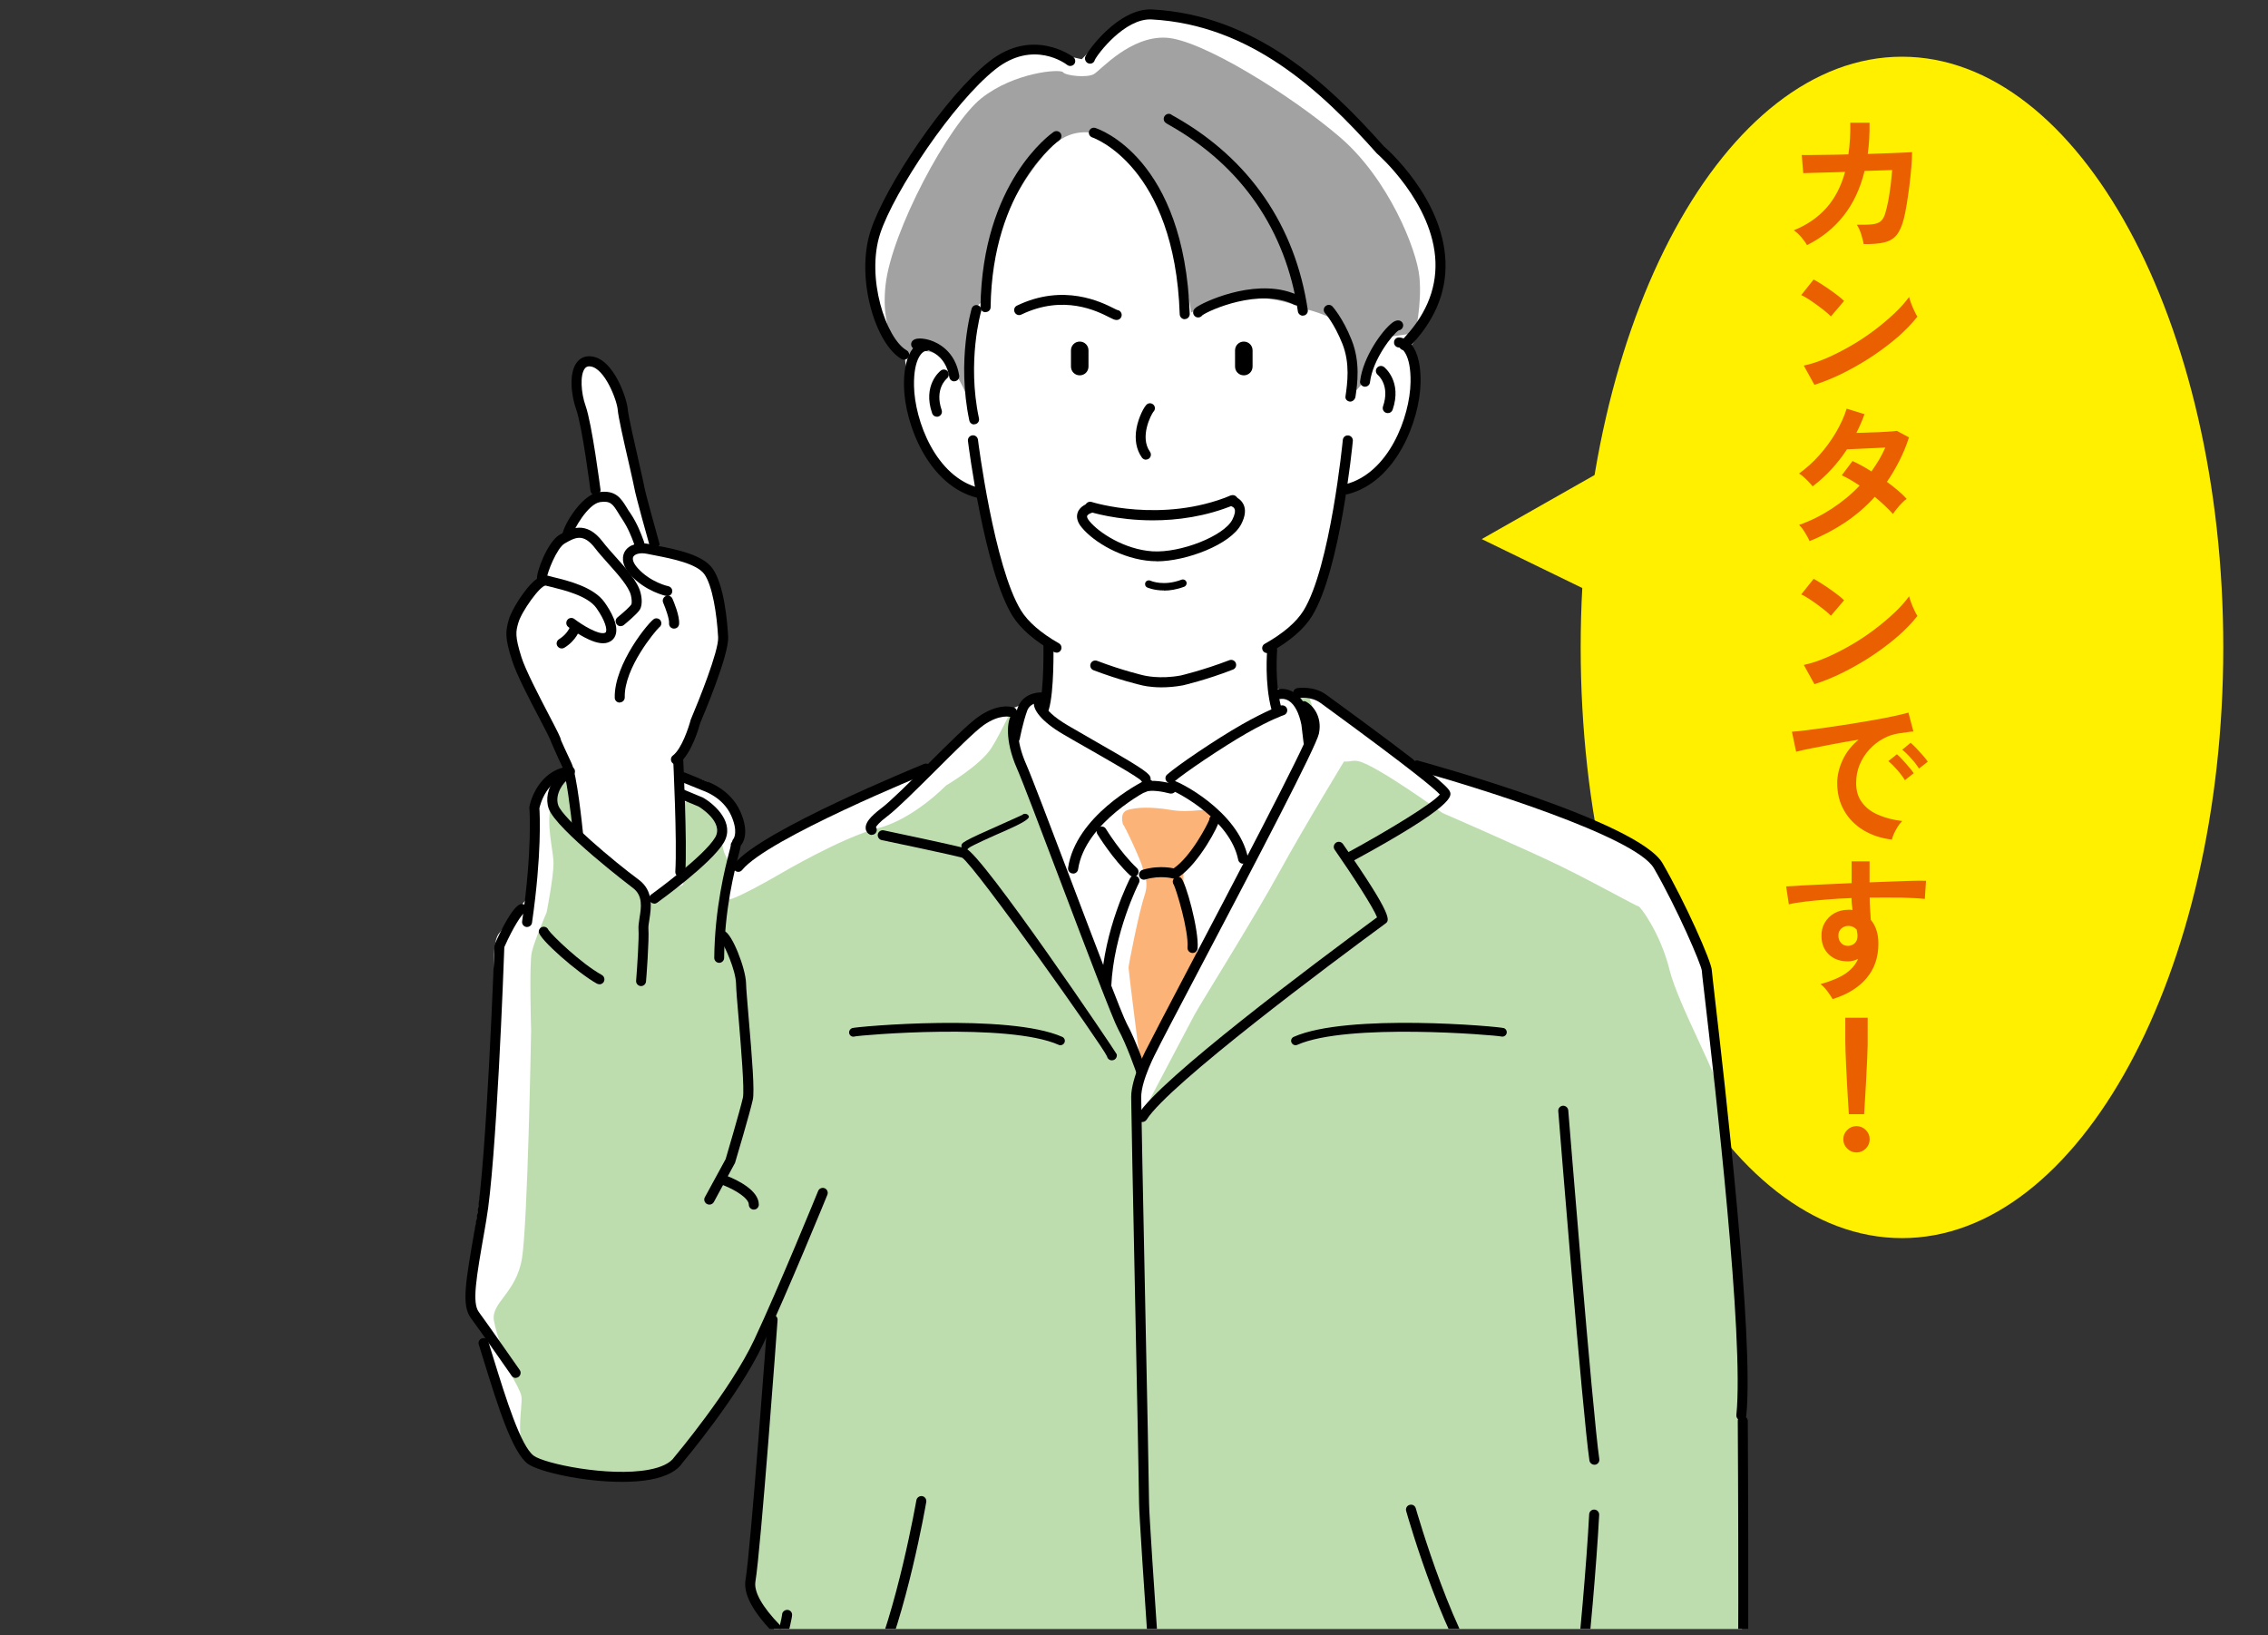 <svg width="240" height="173" viewBox="0 0 240 173" fill="none" xmlns="http://www.w3.org/2000/svg">
<rect x="0" y="0" width="240" height="173" fill="#333333" stroke="none"/>
<g clip-path="url(#clip0_671_36539)">
<path d="M175.285 66.033L156.797 57.038L175.285 46.545V66.033Z" fill="#FFF000"/>
<path d="M201.268 6C220.045 6 235.268 33.982 235.268 68.5C235.268 103.018 220.045 131 201.268 131C182.49 131 167.268 103.018 167.268 68.5C167.268 33.982 182.49 6 201.268 6Z" fill="#FFF000"/>
<g clip-path="url(#clip1_671_36539)">
<path d="M191.227 25.967C191.109 25.721 190.91 25.441 190.629 25.113C190.348 24.786 190.078 24.54 189.82 24.365C191.215 23.804 192.352 23.02 193.254 22.015C194.156 21.009 194.824 19.735 195.246 18.191L190.816 18.32L190.664 16.402C190.805 16.402 191.121 16.414 191.602 16.402C192.082 16.402 192.668 16.391 193.371 16.379C194.074 16.379 194.813 16.356 195.598 16.332C195.75 15.315 195.82 14.204 195.797 12.988H197.836C197.836 13.585 197.836 14.146 197.801 14.695C197.766 15.245 197.719 15.771 197.648 16.285C198.41 16.262 199.125 16.239 199.793 16.215C200.461 16.192 201.023 16.169 201.469 16.145C201.926 16.122 202.207 16.11 202.336 16.098C202.336 16.554 202.313 17.104 202.254 17.747C202.195 18.39 202.125 19.057 202.043 19.735C201.949 20.413 201.867 21.056 201.762 21.664C201.668 22.26 201.563 22.751 201.469 23.125C201.281 23.874 201.035 24.447 200.719 24.844C200.402 25.242 199.98 25.499 199.418 25.639C198.867 25.78 198.129 25.838 197.215 25.826C197.168 25.569 197.086 25.23 196.957 24.809C196.828 24.4 196.676 24.049 196.488 23.78C197.191 23.78 197.73 23.78 198.129 23.733C198.527 23.687 198.82 23.581 199.02 23.406C199.219 23.231 199.383 22.962 199.488 22.599C199.594 22.26 199.699 21.828 199.805 21.302C199.898 20.775 199.992 20.226 200.063 19.641C200.133 19.057 200.191 18.507 200.227 17.993L197.309 18.086C196.852 19.957 196.113 21.535 195.082 22.833C194.063 24.131 192.762 25.172 191.203 25.943L191.227 25.967Z" fill="#EA6000"/>
<path d="M193.746 33.479C193.605 33.327 193.406 33.151 193.148 32.941C192.891 32.73 192.609 32.52 192.293 32.286C191.977 32.052 191.672 31.842 191.379 31.655C191.086 31.468 190.828 31.316 190.605 31.222L191.918 29.573C192.141 29.69 192.398 29.842 192.691 30.029C192.984 30.217 193.289 30.415 193.605 30.637C193.922 30.86 194.215 31.07 194.484 31.281C194.754 31.491 194.977 31.678 195.141 31.842L193.746 33.479ZM191.988 40.693L190.875 38.682C191.648 38.518 192.469 38.249 193.324 37.875C194.18 37.501 195.047 37.056 195.914 36.554C196.781 36.051 197.602 35.502 198.375 34.917C199.148 34.332 199.852 33.736 200.484 33.14C201.117 32.543 201.621 31.97 202.02 31.421C202.066 31.608 202.137 31.83 202.242 32.111C202.348 32.391 202.453 32.648 202.582 32.906C202.699 33.163 202.805 33.362 202.898 33.502C202.359 34.192 201.691 34.882 200.895 35.595C200.086 36.297 199.195 36.975 198.223 37.629C197.25 38.284 196.23 38.869 195.176 39.407C194.121 39.944 193.055 40.377 192.012 40.716L191.988 40.693Z" fill="#EA6000"/>
<path d="M191.498 57.258C191.357 56.953 191.182 56.638 190.971 56.299C190.76 55.96 190.561 55.714 190.385 55.539C191.604 55.106 192.752 54.533 193.842 53.82C194.932 53.107 195.916 52.3 196.783 51.376C196.455 51.154 196.127 50.955 195.811 50.768C195.494 50.581 195.189 50.429 194.896 50.289L196.033 48.781C196.654 49.061 197.322 49.424 198.037 49.88C198.318 49.482 198.588 49.061 198.846 48.64C199.092 48.219 199.314 47.787 199.502 47.354C199.045 47.378 198.553 47.401 198.014 47.424C197.486 47.448 196.982 47.471 196.525 47.495C196.068 47.506 195.705 47.53 195.447 47.541C194.967 48.278 194.428 48.968 193.818 49.634C193.221 50.289 192.553 50.897 191.814 51.458C191.639 51.236 191.404 50.99 191.123 50.71C190.842 50.429 190.584 50.219 190.373 50.102C191.135 49.552 191.861 48.909 192.529 48.149C193.197 47.401 193.783 46.594 194.287 45.741C194.779 44.887 195.166 44.057 195.412 43.239L197.299 43.823C197.182 44.162 197.053 44.501 196.9 44.829C196.76 45.156 196.607 45.483 196.443 45.799C196.924 45.799 197.451 45.776 198.014 45.752C198.576 45.741 199.104 45.717 199.596 45.682C200.088 45.659 200.463 45.624 200.732 45.589L202.01 46.279C201.729 47.155 201.389 47.974 200.99 48.757C200.592 49.541 200.158 50.277 199.678 50.979C200.088 51.283 200.486 51.599 200.85 51.903C201.213 52.206 201.518 52.511 201.764 52.779C201.611 52.885 201.436 53.037 201.248 53.235C201.061 53.434 200.873 53.633 200.709 53.843C200.545 54.054 200.404 54.229 200.311 54.381C199.795 53.808 199.15 53.2 198.389 52.569C197.475 53.586 196.432 54.475 195.283 55.258C194.123 56.03 192.869 56.696 191.521 57.234L191.498 57.258Z" fill="#EA6000"/>
<path d="M193.748 65.15C193.607 64.998 193.408 64.823 193.15 64.612C192.893 64.402 192.611 64.191 192.295 63.957C191.979 63.724 191.674 63.513 191.381 63.326C191.088 63.139 190.83 62.987 190.607 62.893L191.92 61.245C192.143 61.362 192.4 61.514 192.693 61.701C192.986 61.888 193.291 62.087 193.607 62.309C193.924 62.531 194.217 62.741 194.486 62.952C194.756 63.162 194.979 63.349 195.143 63.513L193.748 65.15ZM191.99 72.364L190.877 70.353C191.65 70.189 192.471 69.92 193.326 69.546C194.182 69.172 195.049 68.728 195.916 68.225C196.783 67.722 197.604 67.173 198.377 66.588C199.15 66.004 199.854 65.407 200.486 64.811C201.119 64.215 201.623 63.642 202.021 63.092C202.068 63.279 202.139 63.501 202.244 63.782C202.35 64.063 202.455 64.32 202.584 64.577C202.701 64.834 202.807 65.033 202.9 65.173C202.361 65.863 201.693 66.553 200.896 67.266C200.088 67.968 199.197 68.646 198.225 69.301C197.252 69.956 196.232 70.54 195.178 71.078C194.123 71.616 193.057 72.048 192.014 72.388L191.99 72.364Z" fill="#EA6000"/>
<path d="M200.203 88.832C199.066 88.703 198.059 88.364 197.18 87.838C196.301 87.3 195.621 86.61 195.141 85.757C194.648 84.903 194.414 83.933 194.414 82.845C194.414 82.062 194.602 81.255 194.977 80.437C195.352 79.618 195.914 78.893 196.676 78.262C195.797 78.402 194.93 78.554 194.062 78.718C193.195 78.882 192.41 79.034 191.695 79.174C190.992 79.314 190.441 79.431 190.066 79.537L189.621 77.42C189.984 77.397 190.488 77.35 191.121 77.268C191.754 77.186 192.48 77.093 193.289 76.976C194.098 76.859 194.93 76.73 195.785 76.602C196.641 76.462 197.473 76.321 198.281 76.181C199.09 76.04 199.805 75.9 200.449 75.76C201.094 75.62 201.586 75.503 201.949 75.397L202.477 77.397C202.301 77.397 202.09 77.432 201.844 77.467C201.598 77.502 201.316 77.537 201.012 77.584C200.414 77.666 199.84 77.841 199.289 78.145C198.738 78.449 198.258 78.823 197.824 79.291C197.391 79.759 197.051 80.296 196.793 80.893C196.547 81.489 196.418 82.144 196.418 82.845C196.418 83.687 196.629 84.389 197.063 84.938C197.484 85.5 198.07 85.932 198.809 86.236C199.547 86.552 200.379 86.762 201.293 86.868C201.129 87.031 200.965 87.23 200.812 87.475C200.66 87.721 200.531 87.967 200.414 88.212C200.309 88.458 200.238 88.656 200.203 88.82V88.832ZM201.586 82.565C201.375 82.214 201.105 81.852 200.766 81.466C200.426 81.08 200.121 80.776 199.828 80.53L200.73 79.805C200.895 79.934 201.094 80.133 201.316 80.378C201.551 80.624 201.773 80.881 201.996 81.15C202.219 81.407 202.395 81.629 202.512 81.805L201.574 82.553L201.586 82.565ZM203.062 81.314C202.852 80.975 202.582 80.612 202.23 80.238C201.891 79.852 201.574 79.548 201.293 79.326L202.184 78.589C202.348 78.718 202.547 78.917 202.781 79.162C203.016 79.408 203.25 79.665 203.473 79.922C203.707 80.18 203.871 80.402 204 80.589L203.062 81.325V81.314Z" fill="#EA6000"/>
<path d="M193.922 105.694C193.793 105.471 193.617 105.214 193.395 104.91C193.172 104.606 192.926 104.337 192.645 104.127C193.805 103.799 194.695 103.425 195.316 102.993C195.937 102.56 196.371 102.046 196.617 101.461C196.266 101.636 195.914 101.718 195.562 101.718C194.73 101.718 194.062 101.484 193.559 101.017C193.055 100.549 192.773 99.918 192.75 99.123C192.727 98.573 192.832 98.094 193.078 97.661C193.324 97.228 193.652 96.889 194.098 96.632C194.531 96.386 195.035 96.258 195.586 96.258C195.68 96.258 195.75 96.258 195.82 96.258C195.891 96.258 195.961 96.27 196.031 96.281C196.008 96.082 195.984 95.884 195.961 95.673C195.938 95.463 195.926 95.252 195.926 95.019C195.035 95.054 194.18 95.1 193.336 95.171C192.492 95.241 191.719 95.311 191.027 95.393C190.324 95.475 189.75 95.568 189.293 95.685L189.012 93.791C189.41 93.756 189.961 93.721 190.664 93.686C191.379 93.651 192.188 93.604 193.102 93.569C194.016 93.534 194.953 93.475 195.938 93.44V91.137H197.836V93.358C198.691 93.323 199.5 93.3 200.285 93.265C201.059 93.241 201.762 93.218 202.371 93.195C202.98 93.183 203.461 93.171 203.812 93.195L203.684 95.112C203.051 95.042 202.207 94.995 201.164 94.972C200.121 94.96 199.008 94.96 197.848 94.972C197.848 95.369 197.859 95.767 197.895 96.164C197.918 96.574 197.941 96.96 197.965 97.322C198.504 97.953 198.773 98.795 198.773 99.847C198.773 101.297 198.352 102.513 197.508 103.507C196.664 104.501 195.48 105.226 193.945 105.705L193.922 105.694ZM195.574 100.081C195.879 100.058 196.125 99.953 196.301 99.766C196.477 99.579 196.559 99.345 196.559 99.041C196.559 98.947 196.559 98.842 196.535 98.725C196.523 98.608 196.5 98.491 196.477 98.362C196.242 98.105 195.961 97.965 195.609 97.965C195.305 97.965 195.047 98.058 194.836 98.257C194.625 98.456 194.531 98.702 194.543 99.006C194.543 99.321 194.637 99.579 194.836 99.789C195.035 99.999 195.281 100.081 195.586 100.081H195.574Z" fill="#EA6000"/>
<path d="M196.453 121.934C196.066 121.934 195.738 121.793 195.469 121.524C195.199 121.255 195.059 120.928 195.059 120.542C195.059 120.156 195.199 119.829 195.469 119.56C195.738 119.291 196.066 119.151 196.453 119.151C196.84 119.151 197.168 119.291 197.437 119.56C197.707 119.829 197.848 120.156 197.848 120.542C197.848 120.928 197.707 121.255 197.437 121.524C197.168 121.793 196.84 121.934 196.453 121.934ZM195.645 117.888C195.621 117.549 195.598 117.105 195.562 116.555C195.527 116.006 195.492 115.409 195.457 114.766C195.422 114.123 195.387 113.503 195.363 112.884C195.34 112.264 195.316 111.726 195.293 111.247C195.281 110.767 195.27 110.428 195.27 110.218V107.681H197.637V110.218C197.637 110.428 197.637 110.767 197.613 111.247C197.602 111.726 197.578 112.264 197.543 112.884C197.508 113.503 197.484 114.123 197.449 114.766C197.414 115.409 197.379 116.006 197.344 116.555C197.309 117.105 197.285 117.549 197.262 117.888H195.656H195.645Z" fill="#EA6000"/>
</g>
<g clip-path="url(#clip2_671_36539)">
<path d="M60.124 81.493C59.396 81.586 57.29 82.776 56.826 84.324C56.363 85.871 56.005 94.746 56.005 94.746C56.005 94.746 53.806 97.484 52.8 98.766C51.793 100.049 52.429 105.26 52.429 111.106C52.429 116.952 50.045 131.58 49.502 135.336C48.959 139.092 51.051 140.732 51.33 140.918C51.608 141.103 52.058 144.568 52.336 145.758C52.614 146.949 54.72 153.443 56.548 154.527C58.376 155.612 67.807 156.445 70.284 155.44C72.76 154.434 72.575 152.966 74.866 149.858C77.158 146.75 81.436 139.317 81.436 139.317C81.436 139.317 79.463 163.481 79.277 166.523C79.092 169.565 82.231 172.713 82.231 172.713C82.231 172.713 80.072 183.029 79.873 186.851C79.674 190.674 83.608 191.467 83.9 191.467C84.191 191.467 84.39 199.522 84.88 202.471C85.37 205.42 86.35 205.024 86.655 204.931C86.959 204.839 86.562 211.809 87.251 219.268C87.939 226.727 90.099 268.773 90.099 268.773H163.57L164.908 240.086C164.908 240.086 167.292 240.178 167.703 240.178C168.113 240.178 169.08 240.046 169.623 238.631C170.166 237.216 171.769 234.518 172.511 231.912C173.252 229.307 173.888 219.07 173.888 219.07L175.027 216.372C175.027 216.372 178.18 216.372 178.961 214.824C179.743 213.277 179.557 207.788 179.597 207.418C179.637 207.047 179.279 202.841 179.279 202.841C179.279 202.841 181.981 201.109 182.259 200.699C182.537 200.289 183.451 197.868 183.729 194.575C184.008 191.282 184.272 173.691 184.272 173.321C184.272 172.951 184.868 153.892 184.868 153.76C184.868 153.628 184.458 146.314 184.458 145.533C184.458 144.753 182.723 120.669 182.723 120.444C182.723 120.219 180.935 106.319 180.484 102.615C180.034 98.912 177.186 93.847 175.584 91.466C173.981 89.085 170.59 88.04 167.981 86.718C165.371 85.395 153.106 81.639 152.788 81.639C152.471 81.639 148.894 80.224 147.888 79.576C146.881 78.928 140.616 73.994 140.113 73.584C139.609 73.174 137.967 73.624 137.278 73.624C136.589 73.624 134.987 72.751 134.987 72.751C134.987 72.751 134.669 69.233 134.576 68.545C134.483 67.858 136.589 66.998 136.589 66.998C136.589 66.998 138.603 64.987 140.02 61.655C141.437 58.322 142.258 51.51 142.258 51.51C142.258 51.51 143.901 51.325 144.179 51.14C144.457 50.955 146.828 49.077 148.669 45.519C150.51 41.961 149.08 36.975 149.08 36.975C149.08 36.975 150.047 35.599 150.047 35.375C150.047 35.15 152.113 30.891 152.378 28.061C152.643 25.23 149.451 19.332 147.345 16.726C145.239 14.12 138.921 8.182 134.709 5.669C130.497 3.156 123.198 1.106 120.828 1.556C118.457 2.006 114.47 6.264 114.47 6.264C114.47 6.264 109.887 5.219 107.927 5.219C105.966 5.219 104.589 6.912 102.019 9.425C99.45 11.938 95.251 17.93 93.688 22.228C92.125 26.526 91.807 29.727 92.999 32.835C94.191 35.943 95.741 37.676 95.741 37.676C95.741 37.676 95.834 39.316 96.562 43.204C97.291 47.093 97.662 46.63 98.946 49.288C100.231 51.947 103.609 52.357 103.609 52.357C103.609 52.357 105.397 58.943 106.536 62.818C107.675 66.694 110.655 67.659 110.655 67.659L110.748 72.738C110.748 72.738 110.708 73.968 110.245 73.836C109.781 73.703 108.324 74.113 108.231 74.378C108.139 74.642 106.907 75.013 106.907 75.013C106.907 75.013 104.523 75.476 102.377 77.155C100.231 78.835 97.344 81.956 97.344 81.956C97.344 81.956 90.655 83.781 86.906 85.977C83.158 88.173 77.568 92.233 77.568 92.233C77.568 92.233 77.754 90.725 77.847 89.627C77.939 88.53 78.125 86.744 78.125 86.744C78.125 86.744 75.833 83.411 75.052 82.856C74.27 82.3 71.952 81.983 71.952 81.983C71.952 81.983 71.74 80.687 72.297 79.377C72.853 78.068 75.462 73.042 76.032 70.119C76.602 67.196 76.866 64.353 75.33 61.549C73.793 58.745 70.389 58.335 70.389 58.335L69.277 57.316C69.277 57.316 66.151 43.866 65.595 41.538C65.038 39.21 63.356 37.623 62.244 38.231C61.131 38.84 61.131 41.445 61.356 42.742C61.581 44.038 63.131 52.476 63.131 52.476C63.131 52.476 60.985 54.949 60.614 55.505C60.244 56.06 59.356 57.462 59.356 57.462C59.356 57.462 58.522 58.388 57.82 59.697C57.118 61.007 56.892 61.787 56.892 61.787C56.892 61.787 54.707 64.26 54.469 66.773C54.23 69.286 55.873 72.447 56.469 73.756C57.065 75.066 60.893 81.414 60.151 81.507L60.124 81.493Z" fill="white"/>
<path d="M102.469 42.239C102.469 42.239 101.648 40.096 100.403 38.496C99.158 36.895 97.198 37.12 97.198 37.12L95.78 37.755C95.78 37.755 93.078 35.784 93.714 30.124C94.35 24.463 100.403 13.115 103.873 10.377C107.343 7.64 112.204 7.269 112.483 7.64C112.761 8.01 115.052 8.274 115.781 7.825C116.509 7.375 119.622 3.804 123.383 3.989C127.145 4.174 136.655 10.113 141.781 14.504C146.907 18.895 149.927 26.381 150.205 29.317C150.483 32.253 149.742 35.255 149.742 35.255L147 35.626C147 35.626 144.894 38.641 144.616 39.646C144.338 40.651 143.066 41.842 143.066 41.472C143.066 41.101 142.881 35.441 141.781 34.343C140.682 33.245 138.125 32.703 138.125 32.703C138.125 32.703 131.993 29.687 126.046 33.073C126.046 33.073 125.039 24.939 122.297 20.918C119.556 16.898 117.635 14.425 116.615 14.239C115.595 14.054 113.317 13.327 111.026 15.787C108.734 18.247 104.429 24.291 104.337 32.147C104.337 32.147 103.145 31.142 103.052 34.713C102.959 38.284 102.456 42.252 102.456 42.252L102.469 42.239Z" fill="#A2A2A2"/>
<path d="M107.183 75.012C107.117 74.735 106.084 77.274 104.918 79.126C103.753 80.977 100.11 83.107 100.11 83.107C100.11 83.107 96.667 86.678 92.905 87.63C89.143 88.582 82.6 92.431 82.6 92.431C82.6 92.431 76.971 95.724 76.905 95.103C76.838 94.481 78.203 93.251 76.772 90.513C76.269 89.561 76.415 88.093 76.15 87.26C75.646 85.686 74.971 85.051 74.772 84.932C73.487 84.165 72.242 84.985 72.242 84.985C72.242 84.985 72.573 89.627 72.507 90.315C72.441 91.002 72.295 93.608 72.295 93.608L68.759 95.208C68.759 95.208 60.626 88.675 60.626 88.185C60.626 87.696 61.249 85.038 61.249 85.038L60.149 81.519C60.149 81.519 59.077 82.511 58.388 84.852C57.699 87.193 58.573 89.918 58.573 91.36C58.573 92.801 57.845 96.531 57.845 96.531C57.845 96.531 56.547 99.533 56.269 100.763C55.99 101.993 56.202 109.056 56.202 109.056C56.202 109.056 55.845 129.437 55.235 133.14C54.626 136.844 51.924 137.822 52.269 139.74C52.613 141.658 53.5 143.324 53.368 143.8C53.235 144.277 54.957 146.684 55.169 147.702C55.381 148.72 54.255 152.926 56.189 154.302C58.123 155.677 65.593 157.317 68.203 156.286C70.812 155.254 72.6 154.844 74.176 151.895C75.752 148.945 82.004 139.079 81.66 139.079C81.315 139.079 80.282 156.696 80.216 158.547C80.15 160.399 79.461 166.02 79.594 167.594C79.726 169.168 81.859 172.183 81.859 172.183L82.547 173.903C82.547 173.903 80.905 180.621 80.481 182.949C80.057 185.277 79.448 187.195 80.137 188.848C80.825 190.501 84.123 192.485 84.123 192.683C84.123 192.882 84.468 196.519 84.468 196.519C84.468 196.519 83.991 202.418 84.945 203.582C85.898 204.746 89.885 205.222 89.885 205.222C89.885 205.222 101.7 207.285 108.561 208.171C115.422 209.057 123.528 209.137 123.528 209.137C123.528 209.137 127.435 209.348 129.979 209.414C132.522 209.48 150.919 207.285 154.628 206.531C158.337 205.777 165.608 203.582 165.608 203.582L166.019 207.153L165.33 216.689L171.171 217.231C171.171 217.231 177.423 216.821 178.589 215.511C179.754 214.202 179.476 210.023 179.476 210.023L179.887 201.73C179.887 201.73 182.841 200.632 183.317 196.863C183.794 193.093 184.072 186.309 184.072 186.309C184.072 186.309 184.827 150.929 184.695 148.813C184.562 146.697 182.774 119.465 182.364 116.727C181.953 113.989 177.622 106.437 176.668 102.602C175.715 98.766 173.582 95.883 173.37 95.883C173.158 95.883 169.039 93.555 165.41 91.77C161.781 89.984 152.641 86.016 152.641 86.016C152.641 86.016 145.635 80.938 143.714 80.528C142.204 80.21 141.197 82.498 138.562 73.809L137.396 73.531C137.396 73.531 138.628 78.53 137.807 80.792C136.985 83.054 125.581 103.898 125.449 104.096C125.316 104.295 121.541 112.667 121.541 112.865C121.541 113.063 118.866 109.096 118.866 109.096C118.866 109.096 109.395 84.892 108.362 81.877C107.329 78.861 107.197 75.025 107.197 75.025L107.183 75.012Z" fill="#BEDDAF"/>
<path d="M118.789 87.154C119.001 87.286 120.828 91.281 120.895 91.757C120.961 92.233 121.65 93.198 121.107 94.772C120.564 96.346 119.424 102.046 119.424 102.39C119.424 102.734 120.643 112.297 120.643 112.297C120.643 112.297 126.829 102.906 126.895 102.007C126.961 101.107 126.007 99.467 125.862 98.515C125.716 97.563 124.974 92.683 125.319 92.074C125.663 91.466 127.517 88.582 128.14 87.617C128.762 86.651 129.239 85.977 128.683 85.699C128.127 85.421 126.047 86.056 123.928 85.699C121.809 85.342 120.219 85.421 119.332 85.699C118.444 85.977 118.815 87.128 118.815 87.128L118.789 87.154Z" fill="#FCB377"/>
<path d="M142.601 79.946C142.601 79.946 138.018 87.445 135.369 92.285C132.72 97.126 127.037 106.186 126.402 107.363C125.766 108.54 120.719 118.155 120.719 118.155C120.719 118.155 119.435 116.965 121.09 112.944C122.746 108.924 134.084 88.265 135.276 85.342C136.468 82.419 139.395 76.745 139.581 76.481C139.766 76.216 143.422 76.295 143.329 77.671C143.236 79.046 142.601 79.959 142.601 79.959V79.946Z" fill="white"/>
<path d="M134.097 69.101C133.912 69.101 133.726 69.008 133.634 68.836C133.488 68.585 133.581 68.254 133.832 68.122C135.806 67.011 137.183 65.821 137.938 64.604C140.773 60.014 142.084 46.683 142.097 46.55C142.124 46.26 142.376 46.035 142.68 46.074C142.972 46.101 143.184 46.365 143.157 46.656C143.104 47.212 141.806 60.358 138.852 65.159C138.005 66.548 136.495 67.844 134.362 69.048C134.283 69.101 134.19 69.114 134.097 69.114V69.101Z" fill="black"/>
<path d="M122.906 72.724C121.635 72.724 120.853 72.513 120.8 72.499C120.721 72.486 118.456 71.957 115.714 70.912C115.436 70.806 115.303 70.502 115.409 70.225C115.515 69.947 115.82 69.814 116.098 69.92C118.761 70.939 121.039 71.468 121.052 71.468C121.092 71.468 122.694 71.891 124.959 71.468C124.959 71.468 127.33 70.912 130.085 69.854C130.363 69.748 130.668 69.881 130.774 70.158C130.88 70.436 130.748 70.74 130.469 70.846C127.648 71.944 125.277 72.486 125.184 72.513C124.324 72.671 123.555 72.724 122.906 72.724Z" fill="black"/>
<path d="M111.793 69.048C111.7 69.048 111.608 69.021 111.528 68.981C109.449 67.791 107.978 66.508 107.131 65.146C104.177 60.345 102.495 47.212 102.429 46.656C102.389 46.365 102.601 46.101 102.892 46.061C103.184 46.021 103.449 46.233 103.488 46.524C103.501 46.656 105.197 59.988 108.045 64.591C108.786 65.794 110.137 66.971 112.058 68.069C112.31 68.214 112.402 68.532 112.257 68.796C112.164 68.968 111.978 69.061 111.793 69.061V69.048Z" fill="black"/>
<path d="M103.514 52.674C103.514 52.674 103.435 52.674 103.382 52.661C98.23 51.378 95.726 44.844 95.66 40.85C95.62 38.377 96.243 37.213 96.786 36.657C97.13 36.3 97.567 36.089 97.951 36.089C98.243 36.089 98.481 36.327 98.481 36.618C98.481 36.909 98.243 37.147 97.951 37.147C97.673 37.147 96.667 37.821 96.72 40.824C96.786 44.5 99.024 50.478 103.634 51.629C103.912 51.695 104.084 51.986 104.018 52.277C103.952 52.515 103.74 52.674 103.501 52.674H103.514Z" fill="black"/>
<path d="M110.469 75.489C110.469 75.489 110.376 75.489 110.323 75.462C110.045 75.383 109.886 75.092 109.966 74.801C110.496 72.976 110.416 68.386 110.416 68.334C110.416 68.043 110.641 67.805 110.933 67.791C111.277 67.791 111.462 68.016 111.476 68.307C111.476 68.505 111.568 73.108 110.986 75.079C110.919 75.317 110.708 75.462 110.482 75.462L110.469 75.489Z" fill="black"/>
<path d="M99.144 44.091C98.918 44.091 98.72 43.958 98.64 43.734C97.607 40.758 99.462 39.276 99.554 39.21C99.793 39.025 100.124 39.078 100.296 39.303C100.468 39.528 100.428 39.858 100.203 40.044C100.15 40.096 98.879 41.154 99.647 43.39C99.74 43.667 99.594 43.972 99.316 44.064C99.263 44.091 99.197 44.091 99.144 44.091Z" fill="black"/>
<path d="M142.484 52.291C142.245 52.291 142.034 52.132 141.967 51.894C141.901 51.617 142.073 51.325 142.351 51.246C146.961 50.096 149.199 44.117 149.265 40.441C149.318 37.425 148.299 36.777 148.034 36.764C147.742 36.764 147.504 36.513 147.517 36.221C147.517 35.931 147.742 35.706 148.034 35.706C148.418 35.706 148.855 35.917 149.199 36.274C149.742 36.817 150.365 37.994 150.325 40.467C150.259 44.474 147.755 50.995 142.603 52.291C142.563 52.291 142.51 52.304 142.471 52.304L142.484 52.291Z" fill="black"/>
<path d="M146.852 43.707C146.852 43.707 146.733 43.707 146.68 43.68C146.402 43.588 146.256 43.284 146.349 43.006C147.117 40.771 145.846 39.713 145.793 39.66C145.567 39.474 145.528 39.144 145.713 38.919C145.899 38.694 146.216 38.654 146.455 38.827C146.534 38.893 148.389 40.374 147.369 43.35C147.289 43.575 147.091 43.707 146.866 43.707H146.852Z" fill="black"/>
<path d="M125.369 33.774C125.09 33.774 124.852 33.55 124.839 33.259C124.309 17.559 115.686 14.57 115.594 14.544C115.315 14.451 115.156 14.16 115.249 13.883C115.342 13.605 115.633 13.446 115.911 13.539C116.296 13.658 125.342 16.726 125.898 33.219C125.898 33.51 125.673 33.761 125.382 33.761H125.369V33.774Z" fill="black"/>
<path d="M95.674 38.059C95.582 38.059 95.489 38.033 95.409 37.993C92.628 36.406 90.496 29.383 92.138 24.383C93.674 19.688 100.032 10.165 104.681 6.502C109.344 2.812 113.529 6.013 113.582 6.039C113.807 6.224 113.847 6.555 113.675 6.78C113.489 7.005 113.158 7.044 112.933 6.872C112.787 6.753 109.357 4.161 105.343 7.322C100.906 10.827 94.615 20.244 93.145 24.701C91.608 29.383 93.767 35.824 95.939 37.067C96.191 37.213 96.284 37.53 96.138 37.794C96.045 37.966 95.86 38.059 95.674 38.059Z" fill="black"/>
<path d="M148.576 37.054C148.443 37.054 148.311 37.001 148.205 36.896C147.993 36.684 147.993 36.353 148.205 36.142C150.774 33.576 152.006 30.745 151.9 27.704C151.675 21.434 145.768 16.29 145.701 16.237C139.728 9.518 132.284 2.627 121.886 2.058C119.039 1.887 116.125 5.735 115.847 6.357C115.78 6.635 115.489 6.793 115.211 6.714C114.933 6.648 114.76 6.33 114.827 6.053C114.946 5.563 118.31 0.815 121.939 1C132.734 1.596 140.377 8.658 146.443 15.483C146.655 15.655 152.708 20.932 152.96 27.664C153.092 31.01 151.741 34.118 148.96 36.896C148.854 37.001 148.721 37.054 148.589 37.054H148.576Z" fill="black"/>
<path d="M104.271 33.033C103.98 33.033 103.741 32.795 103.754 32.491C103.94 19.292 111.185 14.173 111.49 13.962C111.728 13.803 112.059 13.856 112.231 14.094C112.39 14.332 112.337 14.662 112.099 14.835C112.033 14.887 104.999 19.887 104.827 32.504C104.827 32.795 104.589 33.02 104.297 33.02L104.271 33.033Z" fill="black"/>
<path d="M137.873 33.404C137.622 33.404 137.383 33.219 137.343 32.955C136.072 24.384 131.396 17.586 123.833 13.288C123.502 13.102 123.396 13.036 123.303 12.957C123.092 12.745 123.092 12.415 123.303 12.203C123.515 11.992 123.82 11.992 124.019 12.177C124.072 12.216 124.191 12.282 124.35 12.362C132.218 16.819 137.065 23.882 138.39 32.796C138.43 33.087 138.231 33.351 137.94 33.391C137.913 33.391 137.887 33.391 137.86 33.391L137.873 33.404Z" fill="black"/>
<path d="M103.09 44.91C102.838 44.91 102.626 44.739 102.573 44.487C101.222 38.099 102.812 32.69 102.825 32.637C102.918 32.359 103.209 32.214 103.487 32.306C103.765 32.399 103.911 32.703 103.818 32.968C103.805 33.02 102.308 38.205 103.593 44.262C103.659 44.553 103.474 44.831 103.183 44.884C103.143 44.884 103.103 44.884 103.077 44.884L103.09 44.91Z" fill="black"/>
<path d="M100.972 40.348C100.721 40.348 100.496 40.163 100.456 39.898C100.27 38.774 99.754 37.927 98.933 37.398C98.178 36.909 97.423 36.856 97.224 36.883C97.025 37.002 96.76 36.975 96.575 36.803C96.363 36.592 96.363 36.261 96.575 36.049C97.052 35.573 98.31 35.957 98.456 36.01C99.224 36.261 101.078 37.12 101.502 39.726C101.555 40.017 101.357 40.282 101.065 40.334C101.039 40.334 101.012 40.334 100.986 40.334L100.972 40.348Z" fill="black"/>
<path d="M142.909 42.49C142.909 42.49 142.869 42.49 142.842 42.49C142.551 42.45 142.339 42.239 142.379 41.948C142.577 40.572 142.882 38.456 142.048 36.366C141.187 34.21 140.233 33.152 140.22 33.139C140.021 32.928 140.034 32.584 140.26 32.398C140.471 32.2 140.803 32.213 141.001 32.425C141.041 32.478 142.087 33.615 143.028 35.969C143.968 38.324 143.637 40.612 143.438 41.974C143.399 42.239 143.16 42.49 142.895 42.49H142.909Z" fill="black"/>
<path d="M144.455 40.916C144.455 40.916 144.415 40.916 144.388 40.916C144.097 40.877 143.885 40.612 143.925 40.334C144.229 37.755 146.282 34.951 147.302 34.171C147.488 34.026 147.739 33.867 148.031 33.907C148.322 33.946 148.521 34.211 148.481 34.502C148.441 34.74 148.256 34.925 148.018 34.951C147.435 35.282 145.262 37.993 144.971 40.453C144.945 40.718 144.706 40.916 144.441 40.916H144.455Z" fill="black"/>
<path d="M126.788 33.589C126.496 33.589 126.258 33.351 126.258 33.06C126.258 32.716 126.549 32.531 126.748 32.412C127.9 31.698 133.41 29.278 137.463 31.301C137.728 31.433 137.834 31.751 137.702 32.016C137.569 32.28 137.251 32.386 136.986 32.254C133.318 30.415 127.913 32.836 127.225 33.364C127.132 33.497 126.973 33.589 126.788 33.589Z" fill="black"/>
<path d="M118.139 33.854C117.954 33.854 117.755 33.761 117.397 33.576C116.073 32.902 112.55 31.129 108.073 33.285C107.808 33.417 107.49 33.298 107.371 33.034C107.238 32.769 107.358 32.452 107.622 32.333C112.576 29.952 116.576 31.976 117.888 32.637C118.033 32.703 118.139 32.769 118.219 32.796C118.417 32.809 118.603 32.955 118.669 33.153C118.762 33.431 118.616 33.735 118.338 33.827C118.272 33.854 118.219 33.854 118.152 33.854H118.139Z" fill="black"/>
<path d="M131.621 39.713C131.104 39.713 130.693 39.303 130.693 38.787V37.068C130.693 36.552 131.104 36.142 131.621 36.142C132.137 36.142 132.548 36.552 132.548 37.068V38.787C132.548 39.303 132.137 39.713 131.621 39.713Z" fill="black"/>
<path d="M114.257 39.713C113.741 39.713 113.33 39.303 113.33 38.787V37.068C113.33 36.552 113.741 36.142 114.257 36.142C114.774 36.142 115.184 36.552 115.184 37.068V38.787C115.184 39.303 114.774 39.713 114.257 39.713Z" fill="black"/>
<path d="M121.277 48.64C121.104 48.64 120.945 48.561 120.839 48.415C120.243 47.582 120.045 46.497 120.27 45.294C120.482 44.13 121.104 42.953 121.396 42.755C121.634 42.596 121.965 42.662 122.124 42.9C122.27 43.112 122.23 43.403 122.045 43.575C121.806 43.892 120.575 46.22 121.687 47.794C121.859 48.032 121.806 48.362 121.568 48.534C121.475 48.6 121.369 48.627 121.263 48.627L121.277 48.64Z" fill="black"/>
<path d="M122.006 55.055C118.165 55.055 115.383 54.182 115.198 54.116C114.92 54.023 114.774 53.732 114.854 53.454C114.946 53.176 115.238 53.031 115.516 53.11C115.595 53.137 122.946 55.438 130.245 52.423C130.51 52.317 130.827 52.436 130.933 52.714C131.039 52.978 130.92 53.296 130.642 53.401C127.582 54.671 124.549 55.055 121.993 55.055H122.006Z" fill="black"/>
<path d="M135.066 75.475C134.828 75.475 134.616 75.317 134.55 75.079C133.795 72.275 134.086 68.889 134.099 68.743C134.126 68.452 134.391 68.241 134.669 68.267C134.96 68.294 135.172 68.545 135.146 68.836C135.146 68.876 134.868 72.182 135.57 74.801C135.649 75.079 135.477 75.37 135.199 75.449C135.159 75.449 135.106 75.462 135.066 75.462V75.475Z" fill="black"/>
<path d="M107.399 78.623C107.399 78.623 107.332 78.623 107.306 78.623C107.015 78.57 106.829 78.293 106.882 78.002C106.895 77.936 107.213 76.216 107.703 74.854C108.193 73.505 109.584 73.227 110.26 73.267C110.551 73.28 110.776 73.531 110.75 73.822C110.736 74.113 110.472 74.325 110.193 74.312C110.193 74.312 109.041 74.259 108.697 75.198C108.233 76.481 107.915 78.16 107.915 78.174C107.862 78.425 107.65 78.61 107.399 78.61V78.623Z" fill="black"/>
<path d="M138.471 79.033C138.206 79.033 137.981 78.835 137.941 78.57L137.716 76.679C137.465 75.449 137.014 74.563 136.405 74.166C135.941 73.862 135.518 73.954 135.504 73.954C135.226 74.02 134.935 73.849 134.868 73.571C134.802 73.293 134.961 73.002 135.239 72.936C135.319 72.909 136.087 72.737 136.935 73.267C137.822 73.822 138.431 74.907 138.749 76.52L138.988 78.451C139.027 78.742 138.816 79.007 138.524 79.033C138.498 79.033 138.484 79.033 138.458 79.033H138.471Z" fill="black"/>
<path d="M121.251 82.922C121.052 82.922 120.854 82.803 120.761 82.604C120.456 82.234 117.383 80.488 115.145 79.205C114.231 78.689 113.33 78.174 112.522 77.698C110.099 76.282 109.33 75.039 109.41 74.365C109.436 74.153 109.648 73.875 109.847 73.822C110.085 73.756 110.35 73.835 110.522 74.047C110.681 74.232 110.681 74.497 110.549 74.682C110.774 75.079 111.436 75.846 113.052 76.785C113.86 77.261 114.761 77.777 115.662 78.293C120.152 80.859 121.49 81.678 121.715 82.181C121.834 82.446 121.715 82.763 121.45 82.882C121.384 82.909 121.304 82.922 121.238 82.922H121.251Z" fill="black"/>
<path d="M123.859 82.869C123.714 82.869 123.568 82.803 123.462 82.684C123.263 82.459 123.29 82.128 123.515 81.943C124.588 80.991 128.681 78.213 131.396 76.666C134.032 75.171 135.462 74.682 135.515 74.656C135.793 74.563 136.098 74.709 136.191 74.986C136.283 75.264 136.138 75.568 135.86 75.661C135.846 75.661 134.456 76.137 131.926 77.579C129.316 79.073 125.237 81.837 124.23 82.724C124.124 82.816 124.005 82.856 123.886 82.856L123.859 82.869Z" fill="black"/>
<path d="M92.256 88.344C92.177 88.344 92.111 88.331 92.031 88.292C91.846 88.212 91.647 88.001 91.607 87.67C91.541 87.088 92.058 86.427 93.263 85.514C94.23 84.787 96.256 82.776 98.217 80.819C100.415 78.623 102.495 76.56 103.501 75.859C105.581 74.391 107.011 74.761 107.276 74.854C107.555 74.947 107.7 75.251 107.607 75.528C107.515 75.806 107.223 75.965 106.932 75.859C106.932 75.859 105.819 75.515 104.097 76.719C103.17 77.367 101.025 79.51 98.958 81.573C96.879 83.636 94.918 85.594 93.899 86.361C93.038 87.009 92.773 87.366 92.693 87.511C92.786 87.657 92.812 87.855 92.733 88.027C92.64 88.225 92.455 88.331 92.256 88.331V88.344Z" fill="black"/>
<path d="M120.788 113.963C120.563 113.963 120.364 113.83 120.285 113.606C120.285 113.579 119.199 110.458 118.311 108.871C117.781 107.905 114.947 100.446 112.205 93.211C110.126 87.709 108.152 82.525 107.609 81.295C106.284 78.292 106.602 76.11 107.053 75.647C107.265 75.436 107.596 75.436 107.808 75.647C108.006 75.846 108.02 76.15 107.847 76.348C107.728 76.599 107.45 78.279 108.589 80.858C109.145 82.115 111.119 87.312 113.212 92.828C115.808 99.679 118.761 107.455 119.252 108.342C120.179 110.021 121.252 113.116 121.291 113.248C121.384 113.526 121.238 113.83 120.96 113.923C120.907 113.936 120.841 113.949 120.788 113.949V113.963Z" fill="black"/>
<path d="M123.317 193.358C123.039 193.358 122.814 193.147 122.787 192.869C122.695 191.573 120.536 161.127 120.536 159.037C120.536 157.979 120.324 147.398 120.112 137.161C119.9 126.832 119.701 117.071 119.701 116.079C119.701 113.963 121.423 110.775 121.503 110.643C121.86 109.916 123.37 107.032 125.463 103.038C129.927 94.547 138.245 78.729 138.523 77.393C138.854 75.832 137.754 75.198 137.702 75.171C137.45 75.026 137.357 74.708 137.503 74.457C137.649 74.206 137.966 74.113 138.218 74.245C138.854 74.589 139.953 75.74 139.569 77.618C139.278 78.993 133.185 90.659 126.403 103.541C124.39 107.363 122.801 110.392 122.443 111.132C122.416 111.185 120.761 114.241 120.761 116.092C120.761 117.071 120.973 127.281 121.171 137.148C121.383 147.385 121.595 157.979 121.595 159.037C121.595 161.1 123.82 192.485 123.847 192.803C123.873 193.094 123.648 193.345 123.357 193.371C123.357 193.371 123.33 193.371 123.317 193.371V193.358Z" fill="black"/>
<path d="M117.661 112.191C117.409 112.191 117.197 112.019 117.144 111.768C116.721 110.736 103.184 91.638 101.82 90.752C100.84 90.461 93.382 88.9 93.303 88.887C93.012 88.821 92.839 88.543 92.892 88.265C92.959 87.974 93.237 87.802 93.515 87.855C93.82 87.921 101.104 89.442 102.191 89.773C103.886 90.289 118.138 111.384 118.178 111.556C118.231 111.847 118.045 112.125 117.767 112.178C117.727 112.178 117.701 112.178 117.661 112.178V112.191Z" fill="black"/>
<path d="M142.852 91.201C142.667 91.201 142.482 91.096 142.389 90.924C142.243 90.672 142.349 90.342 142.601 90.209C146.958 87.842 151.647 84.972 152.363 84.059C151.872 83.517 149.541 81.533 140.336 74.814L139.74 74.378C138.746 73.651 137.475 73.849 137.462 73.849C137.17 73.902 136.905 73.704 136.852 73.412C136.799 73.121 136.998 72.857 137.289 72.804C137.356 72.804 139.025 72.526 140.362 73.518L140.958 73.955C151.541 81.665 153.197 83.226 153.422 83.742C153.621 84.205 154.058 85.184 143.104 91.135C143.025 91.175 142.932 91.201 142.852 91.201Z" fill="black"/>
<path d="M120.878 118.724C120.785 118.724 120.679 118.698 120.6 118.645C120.348 118.486 120.282 118.169 120.428 117.917C122.812 114.121 138.905 102.073 145.7 97.073H145.726C145.369 96.108 143.249 92.801 141.236 89.905C141.064 89.667 141.13 89.336 141.369 89.164C141.607 88.992 141.938 89.058 142.11 89.296C147.501 97.047 147.051 97.391 146.6 97.721L146.349 97.906C141.077 101.782 123.699 114.717 121.342 118.46C121.236 118.618 121.064 118.711 120.891 118.711L120.878 118.724Z" fill="black"/>
<path d="M113.554 92.418C113.554 92.418 113.501 92.418 113.475 92.418C113.184 92.378 112.985 92.1 113.025 91.823C113.833 86.374 120.508 82.882 121.276 82.512C121.541 82.379 121.859 82.485 121.992 82.75C122.124 83.014 122.018 83.332 121.753 83.464C121.475 83.609 114.826 86.982 114.084 91.981C114.044 92.246 113.819 92.431 113.554 92.431V92.418Z" fill="black"/>
<path d="M131.541 91.386C131.29 91.386 131.078 91.215 131.025 90.963C130.177 86.757 124.733 83.887 123.952 83.61C123.713 83.557 123.541 83.345 123.541 83.094C123.541 82.803 123.779 82.565 124.071 82.565C124.601 82.565 131.064 85.818 132.058 90.752C132.111 91.043 131.925 91.32 131.647 91.373C131.607 91.373 131.581 91.373 131.541 91.373V91.386Z" fill="black"/>
<path d="M119.94 92.762C119.807 92.762 119.675 92.709 119.582 92.617C117.754 90.911 116.191 88.358 116.125 88.252C115.966 88.001 116.046 87.683 116.297 87.525C116.549 87.379 116.88 87.445 117.026 87.697C117.039 87.723 118.589 90.236 120.311 91.85C120.523 92.048 120.536 92.379 120.337 92.603C120.231 92.709 120.099 92.775 119.953 92.775L119.94 92.762Z" fill="black"/>
<path d="M124.469 92.868C124.296 92.868 124.137 92.788 124.032 92.63C123.873 92.392 123.926 92.061 124.177 91.889C126.045 90.632 127.806 87.18 127.965 86.731C127.965 86.44 128.191 86.268 128.482 86.268C128.773 86.268 128.999 86.572 128.999 86.863C128.999 87.286 126.906 91.32 124.76 92.775C124.667 92.841 124.561 92.868 124.469 92.868Z" fill="black"/>
<path d="M121.051 93.079C120.826 93.079 120.614 92.934 120.548 92.695C120.468 92.418 120.627 92.127 120.905 92.034C122.826 91.466 124.349 91.915 124.415 91.928C124.694 92.008 124.853 92.299 124.773 92.59C124.694 92.868 124.402 93.026 124.111 92.947C124.111 92.947 122.8 92.576 121.197 93.053C121.144 93.066 121.091 93.079 121.051 93.079Z" fill="black"/>
<path d="M117.064 104.89C117.064 104.89 117.05 104.89 117.037 104.89C116.746 104.89 116.521 104.626 116.534 104.335C116.799 98.33 119.567 92.961 119.593 92.908C119.739 92.656 120.07 92.577 120.322 92.722C120.574 92.868 120.653 93.199 120.507 93.45C120.468 93.529 117.845 98.714 117.593 104.375C117.593 104.652 117.342 104.877 117.064 104.877V104.89Z" fill="black"/>
<path d="M126.189 100.829C126.189 100.829 126.163 100.829 126.15 100.829C125.858 100.803 125.646 100.552 125.66 100.261C125.805 98.462 124.481 94.15 124.216 93.621C124.07 93.436 124.057 93.172 124.216 92.973C124.388 92.735 124.719 92.695 124.958 92.867C125.474 93.251 126.891 98.449 126.732 100.34C126.706 100.618 126.481 100.829 126.203 100.829H126.189Z" fill="black"/>
<path d="M123.927 83.966C123.927 83.966 123.835 83.966 123.782 83.953C123.027 83.741 121.715 83.543 121.278 83.781C121.027 83.926 120.695 83.834 120.563 83.569C120.417 83.318 120.51 82.987 120.775 82.855C121.742 82.326 123.689 82.829 124.073 82.934C124.351 83.014 124.523 83.305 124.444 83.583C124.378 83.821 124.166 83.966 123.927 83.966Z" fill="black"/>
<path d="M78.126 92.246C78.007 92.246 77.887 92.206 77.795 92.127C77.569 91.942 77.53 91.611 77.715 91.386C80.589 87.842 97.08 81.123 97.782 80.832C98.06 80.726 98.365 80.845 98.471 81.123C98.576 81.387 98.444 81.705 98.179 81.811C98.007 81.877 81.238 88.715 78.536 92.047C78.43 92.18 78.285 92.246 78.126 92.246Z" fill="black"/>
<path d="M184.273 150.294C184.273 150.294 184.233 150.294 184.22 150.294C183.929 150.268 183.717 150.003 183.743 149.712C184.578 141.552 181.439 114.465 180.406 105.577C180.141 103.329 180.088 102.826 180.088 102.707C180.021 102.033 177.492 96.147 175.015 91.862C173.068 88.49 156.127 83.239 149.769 81.493C149.491 81.414 149.319 81.123 149.398 80.845C149.478 80.567 149.769 80.395 150.047 80.475C151.001 80.739 173.359 86.889 175.929 91.333C178.3 95.433 181.147 101.795 181.147 102.694C181.147 102.826 181.293 103.977 181.452 105.445C182.485 114.373 185.637 141.539 184.79 149.818C184.763 150.096 184.538 150.294 184.26 150.294H184.273Z" fill="black"/>
<path d="M102.136 89.931C101.91 89.931 101.738 89.76 101.738 89.535C101.738 89.164 101.738 89.085 106.228 87.101C107.023 86.744 107.924 86.347 108.189 86.215C108.374 86.003 108.825 86.109 108.877 86.4C108.93 86.638 108.158 87.11 106.56 87.815C105.169 88.424 102.864 89.442 102.493 89.733C102.427 89.839 102.295 89.918 102.162 89.918L102.136 89.931Z" fill="black"/>
<path d="M67.845 104.334C67.845 104.334 67.818 104.334 67.805 104.334C67.513 104.308 67.288 104.057 67.315 103.766C67.434 102.258 67.633 99.203 67.567 98.356C67.54 97.999 67.606 97.589 67.672 97.126C67.858 96.015 68.057 94.746 66.957 93.939C66.878 93.886 58.851 87.775 58.07 85.567C57.712 84.562 57.964 83.345 58.745 82.34C58.97 82.049 59.527 81.374 60.096 81.44C60.388 81.467 60.599 81.718 60.586 82.009C60.56 82.274 60.348 82.472 60.096 82.498C59.725 82.67 58.652 83.993 59.076 85.21C59.566 86.585 64.957 91.135 67.593 93.079C69.196 94.269 68.904 96.081 68.719 97.285C68.653 97.669 68.6 98.026 68.613 98.264C68.706 99.401 68.388 103.66 68.361 103.845C68.335 104.123 68.11 104.334 67.831 104.334H67.845Z" fill="black"/>
<path d="M69.236 95.605C69.076 95.605 68.904 95.526 68.798 95.38C68.626 95.142 68.679 94.812 68.918 94.64C68.971 94.6 74.507 90.606 75.686 88.596C76.64 86.942 73.938 85.342 73.911 85.329L71.845 84.469C71.58 84.363 71.447 84.046 71.567 83.781C71.686 83.517 71.99 83.385 72.255 83.504L74.388 84.39C75.712 85.157 77.792 87.088 76.6 89.138C75.315 91.347 69.778 95.341 69.54 95.513C69.447 95.579 69.341 95.618 69.236 95.618V95.605Z" fill="black"/>
<path d="M55.781 98.079C55.781 98.079 55.728 98.079 55.702 98.079C55.41 98.039 55.211 97.775 55.251 97.484C56.35 89.892 56.033 85.58 56.019 85.527C56.019 85.475 56.019 85.435 56.019 85.382C56.271 84.006 57.503 81.335 60.271 81.097C60.562 81.07 60.814 81.282 60.841 81.573C60.867 81.864 60.655 82.115 60.364 82.142C57.887 82.353 57.185 85.051 57.079 85.514C57.119 86.149 57.344 90.368 56.297 97.629C56.258 97.894 56.033 98.079 55.768 98.079H55.781Z" fill="black"/>
<path d="M65.793 156.789C61.661 156.789 56.985 155.704 55.859 154.884C54.204 153.667 52.694 148.8 51.237 144.105L50.667 142.267C50.574 141.989 50.733 141.685 51.011 141.605C51.29 141.513 51.594 141.671 51.674 141.949L52.243 143.788C53.515 147.901 55.104 153.019 56.482 154.024C57.608 154.858 64.376 156.286 68.641 155.506C70.005 155.254 70.946 154.792 71.356 154.17C71.449 154.051 77.29 147.121 79.807 141.764C82.35 136.355 86.535 126.118 86.575 126.012C86.681 125.747 86.986 125.615 87.264 125.721C87.529 125.827 87.661 126.144 87.555 126.409C87.516 126.515 83.317 136.765 80.76 142.2C78.178 147.689 72.442 154.501 72.204 154.792C71.661 155.625 70.522 156.233 68.826 156.551C67.899 156.723 66.853 156.789 65.78 156.789H65.793Z" fill="black"/>
<path d="M76.112 101.874C75.82 101.874 75.582 101.636 75.582 101.345C75.635 96.068 76.748 91.756 77.171 90.129C77.264 89.786 77.317 89.561 77.33 89.455C77.304 89.164 77.529 88.939 77.807 88.913C78.112 88.886 78.35 89.138 78.377 89.428C78.377 89.587 78.35 89.733 78.178 90.381C77.728 92.127 76.668 96.2 76.628 101.345C76.628 101.636 76.39 101.874 76.099 101.874H76.112Z" fill="black"/>
<path d="M79.769 127.983C79.477 127.983 79.239 127.745 79.239 127.454C79.239 126.805 77.888 125.933 76.55 125.404C76.272 125.298 76.139 124.994 76.259 124.716C76.365 124.438 76.683 124.306 76.948 124.425C77.954 124.822 80.299 125.919 80.299 127.454C80.299 127.745 80.06 127.983 79.769 127.983Z" fill="black"/>
<path d="M54.587 145.798C54.414 145.798 54.255 145.718 54.149 145.573C54.11 145.52 50.745 140.679 49.831 139.463C48.825 138.114 49.249 135.72 50.255 129.953L50.428 128.935C51.5 122.771 52.308 100.314 52.322 100.089C52.322 100.023 52.335 99.957 52.361 99.891C52.918 98.634 54.295 95.724 55.182 95.645C55.474 95.619 55.726 95.844 55.752 96.121C55.779 96.373 55.62 96.584 55.395 96.663C55.156 96.875 54.361 97.973 53.368 100.208C53.302 102.073 52.533 123.01 51.461 129.093L51.288 130.112C50.388 135.244 49.937 137.823 50.666 138.815C51.58 140.045 54.851 144.753 54.997 144.951C55.169 145.189 55.103 145.52 54.865 145.692C54.772 145.758 54.666 145.785 54.56 145.785L54.587 145.798Z" fill="black"/>
<path d="M75.053 127.453C74.974 127.453 74.881 127.427 74.802 127.387C74.55 127.242 74.444 126.924 74.59 126.673L76.788 122.639C76.788 122.639 78.325 117.441 78.616 116.132C78.788 115.312 78.417 110.802 78.166 107.813C78.02 106.146 77.901 104.718 77.888 104.07C77.848 102.628 76.709 100.129 76.298 99.547C76.272 99.547 76.245 99.52 76.219 99.507C75.967 99.361 75.874 99.044 76.007 98.793C76.126 98.581 76.404 98.462 76.643 98.515C77.437 98.713 78.907 102.443 78.947 104.03C78.96 104.652 79.093 106.08 79.225 107.72C79.596 112.058 79.861 115.457 79.662 116.357C79.371 117.706 77.848 122.824 77.782 123.036L75.543 127.176C75.451 127.347 75.265 127.453 75.08 127.453H75.053Z" fill="black"/>
<path d="M78.019 89.627C77.886 89.627 77.754 89.574 77.648 89.482C77.436 89.283 77.423 88.953 77.622 88.741C77.648 88.701 78.138 88 77.37 86.281C76.509 84.363 74.522 83.715 74.509 83.702L72.125 82.736C71.86 82.631 71.728 82.313 71.834 82.049C71.939 81.784 72.257 81.652 72.522 81.758L74.867 82.71C74.867 82.71 77.29 83.49 78.337 85.858C79.423 88.278 78.496 89.349 78.39 89.455C78.284 89.561 78.151 89.614 78.006 89.614L78.019 89.627Z" fill="black"/>
<path d="M63.409 104.136C63.316 104.136 63.237 104.11 63.157 104.07C61.197 102.985 57.012 99.348 57.012 98.581C57.012 98.29 57.25 98.052 57.541 98.052C57.767 98.052 57.965 98.198 58.045 98.409C58.403 98.951 61.449 101.914 63.687 103.157C63.939 103.303 64.032 103.62 63.899 103.872C63.807 104.043 63.621 104.149 63.436 104.149L63.409 104.136Z" fill="black"/>
<path d="M82.11 172.805C81.977 172.805 81.832 172.752 81.726 172.646C79.606 170.451 78.653 168.612 78.891 167.171C79.448 163.838 81.209 139.846 81.222 139.595C81.249 139.304 81.487 139.066 81.792 139.105C82.083 139.132 82.308 139.383 82.282 139.674C82.216 140.666 80.507 163.957 79.938 167.343C79.765 168.414 80.64 169.988 82.494 171.906C82.693 172.117 82.693 172.448 82.481 172.66C82.375 172.752 82.242 172.805 82.11 172.805Z" fill="black"/>
<path d="M165.794 192.26C165.794 192.26 165.755 192.26 165.728 192.26C165.437 192.234 165.225 191.969 165.265 191.679C165.291 191.467 167.609 170.901 168.165 160.227C168.179 159.936 168.43 159.698 168.722 159.725C169.013 159.738 169.238 159.989 169.225 160.28C168.669 170.993 166.337 191.586 166.324 191.798C166.298 192.062 166.059 192.26 165.794 192.26Z" fill="black"/>
<path d="M168.723 154.977C168.471 154.977 168.233 154.792 168.193 154.527C167.464 149.634 165.001 118.87 164.895 117.561C164.868 117.27 165.093 117.018 165.385 116.992C165.663 116.979 165.928 117.19 165.954 117.481C165.981 117.799 168.524 149.515 169.239 154.382C169.279 154.673 169.08 154.937 168.789 154.977C168.762 154.977 168.736 154.977 168.709 154.977H168.723Z" fill="black"/>
<path d="M180.023 202.445C179.838 202.445 179.653 202.339 179.56 202.167C179.427 201.916 179.52 201.585 179.785 201.453C179.812 201.439 182.408 200.024 182.672 197.048C182.898 194.575 183.216 193.081 183.414 192.076C183.494 191.718 183.547 191.427 183.586 191.163C184.143 187.618 183.891 150.705 183.891 150.334C183.891 150.043 184.129 149.805 184.421 149.805C184.646 149.805 184.951 150.043 184.951 150.334C184.951 151.855 185.202 187.711 184.633 191.335C184.593 191.613 184.527 191.917 184.447 192.287C184.249 193.253 183.944 194.721 183.719 197.141C183.401 200.699 180.394 202.312 180.275 202.379C180.196 202.418 180.116 202.445 180.023 202.445Z" fill="black"/>
<path d="M84.588 192.618C84.588 192.618 84.522 192.618 84.482 192.618C84.31 192.578 80.283 191.718 79.382 189.02C78.813 187.301 80.257 181.138 81.925 174.432C82.349 172.726 82.747 171.126 82.76 170.848C82.76 170.557 83.025 170.332 83.303 170.332C83.594 170.332 83.82 170.57 83.82 170.848C83.82 171.165 83.594 172.104 82.959 174.683C81.872 179.021 79.859 187.103 80.389 188.676C81.091 190.793 84.667 191.56 84.707 191.573C84.998 191.639 85.171 191.917 85.118 192.195C85.064 192.446 84.839 192.618 84.601 192.618H84.588Z" fill="black"/>
<path d="M92.376 177.818C92.297 177.818 92.231 177.805 92.151 177.765C91.886 177.646 91.767 177.329 91.886 177.064C94.933 170.451 96.946 158.852 96.972 158.733C97.025 158.442 97.303 158.257 97.582 158.296C97.873 158.349 98.058 158.614 98.019 158.905C97.939 159.381 95.952 170.755 92.853 177.501C92.76 177.699 92.575 177.805 92.376 177.805V177.818Z" fill="black"/>
<path d="M137.092 110.59C136.92 110.59 136.747 110.484 136.668 110.312C136.562 110.074 136.668 109.81 136.906 109.704C142.589 107.178 158.629 108.606 159.132 108.778C159.37 108.857 159.503 109.122 159.423 109.36C159.344 109.598 159.092 109.73 158.854 109.664C158.152 109.519 142.589 108.196 137.277 110.55C137.211 110.577 137.158 110.59 137.092 110.59Z" fill="black"/>
<path d="M112.218 110.591C112.218 110.591 112.086 110.591 112.033 110.551C106.708 108.183 91.066 109.519 90.443 109.665C90.204 109.744 89.953 109.612 89.873 109.374C89.794 109.136 89.94 108.871 90.178 108.779C90.681 108.607 106.721 107.192 112.404 109.704C112.642 109.81 112.748 110.088 112.642 110.313C112.563 110.485 112.39 110.591 112.218 110.591Z" fill="black"/>
<path d="M157.833 179.286C157.701 179.286 157.568 179.233 157.462 179.14C153.144 175.04 148.972 160.492 148.8 159.87C148.72 159.592 148.879 159.301 149.171 159.222C149.462 159.143 149.74 159.302 149.82 159.592C149.859 159.738 154.085 174.485 158.191 178.387C158.403 178.585 158.416 178.929 158.204 179.14C158.098 179.246 157.965 179.299 157.82 179.299L157.833 179.286Z" fill="black"/>
<path d="M71.529 80.884C71.37 80.884 71.212 80.818 71.106 80.673C70.933 80.435 70.973 80.104 71.212 79.932C72.125 79.244 72.88 76.969 73.092 76.149C73.94 74.152 76.073 68.849 75.993 67.434C75.861 65 75.397 61.971 74.536 60.755C73.728 59.63 71.106 59.114 69.357 58.771C69.039 58.704 68.735 58.651 68.483 58.599C67.728 58.44 67.185 58.625 67.026 58.89C66.867 59.154 67.039 59.617 67.49 60.12C68.841 61.614 70.695 62.024 70.721 62.024C71.013 62.09 71.185 62.368 71.132 62.646C71.066 62.937 70.801 63.122 70.51 63.056C70.417 63.042 68.284 62.566 66.708 60.821C65.596 59.591 65.927 58.678 66.112 58.361C66.536 57.633 67.556 57.316 68.708 57.567C68.96 57.62 69.251 57.673 69.556 57.739C71.582 58.136 74.351 58.678 75.397 60.146C76.629 61.865 76.973 65.78 77.053 67.381C77.159 69.298 74.404 75.766 74.099 76.493C74.033 76.758 73.212 79.747 71.847 80.778C71.754 80.845 71.635 80.884 71.529 80.884Z" fill="black"/>
<path d="M71.331 66.508C71.331 66.508 71.305 66.508 71.278 66.508C70.987 66.481 70.775 66.23 70.801 65.939C70.841 65.516 70.457 64.418 70.179 63.77C70.06 63.505 70.179 63.188 70.457 63.069C70.722 62.95 71.04 63.069 71.159 63.347C71.291 63.651 71.941 65.172 71.861 66.032C71.835 66.309 71.609 66.508 71.331 66.508Z" fill="black"/>
<path d="M61.171 88.661C60.906 88.661 60.667 88.463 60.641 88.185C60.402 85.884 59.899 81.942 59.528 81.175C58.972 80.038 58.363 78.609 58.363 78.609C58.27 78.279 57.661 77.102 57.118 76.07C56.005 73.954 54.627 71.309 54.177 69.854C53.422 67.5 53.488 66.812 53.833 65.582C54.005 64.947 54.68 63.717 55.396 62.752C56.442 61.323 57.303 60.715 58.032 60.926C58.177 60.966 58.363 61.019 58.588 61.072C60.071 61.429 62.826 62.103 63.965 63.717C64.588 64.59 65.555 66.204 65.105 67.275C64.932 67.685 64.561 67.963 64.071 68.042C62.734 68.254 60.561 66.666 60.138 66.336C59.899 66.164 59.859 65.833 60.032 65.595C60.204 65.357 60.548 65.317 60.773 65.489C61.674 66.177 63.224 67.09 63.899 66.984C64.085 66.957 64.111 66.891 64.124 66.852C64.243 66.574 64.058 65.674 63.104 64.325C62.191 63.042 59.674 62.434 58.336 62.103C58.098 62.05 57.899 61.998 57.74 61.958C57.171 61.931 55.184 64.709 54.853 65.886C54.588 66.812 54.468 67.275 55.184 69.55C55.621 70.912 57.025 73.61 58.058 75.594C59.012 77.419 59.33 78.041 59.369 78.332C59.369 78.332 59.952 79.654 60.469 80.726C61.051 81.903 61.621 87.458 61.687 88.092C61.714 88.383 61.502 88.648 61.21 88.674C61.197 88.674 61.171 88.674 61.157 88.674L61.171 88.661Z" fill="black"/>
<path d="M65.677 66.257C65.518 66.257 65.372 66.19 65.266 66.058C65.081 65.833 65.12 65.503 65.345 65.317C65.942 64.841 66.67 64.18 66.802 63.955C66.882 63.836 66.855 63.36 66.763 62.99C66.537 62.051 65.372 60.755 64.339 59.604C63.836 59.035 63.345 58.493 62.974 58.004C61.73 56.377 60.855 56.866 59.756 57.501C58.908 57.99 57.888 60.649 57.875 61.138C57.915 61.429 57.716 61.68 57.438 61.733C57.147 61.773 56.882 61.561 56.829 61.27C56.723 60.569 57.941 57.316 59.226 56.575C60.339 55.94 62.008 54.975 63.809 57.355C64.167 57.831 64.643 58.347 65.12 58.89C66.286 60.186 67.491 61.535 67.783 62.712C67.835 62.897 68.074 63.902 67.703 64.511C67.398 64.987 66.246 65.939 66.021 66.124C65.928 66.204 65.809 66.243 65.69 66.243L65.677 66.257Z" fill="black"/>
<path d="M67.66 58.07C67.448 58.07 67.249 57.951 67.17 57.739L67.064 57.448C66.865 56.906 66.495 55.901 65.819 54.895C65.673 54.684 65.554 54.485 65.435 54.287C64.852 53.348 64.614 52.964 63.501 53.123C62.19 53.335 60.693 56.072 60.574 56.588C60.614 56.879 60.415 57.078 60.137 57.131C59.845 57.17 59.581 56.906 59.528 56.628C59.422 55.967 61.408 52.382 63.342 52.078C65.157 51.8 65.726 52.739 66.336 53.731C66.442 53.917 66.561 54.102 66.706 54.3C67.448 55.398 67.859 56.535 68.058 57.078L68.15 57.329C68.256 57.593 68.137 57.911 67.859 58.017C67.793 58.043 67.726 58.056 67.66 58.056V58.07Z" fill="black"/>
<path d="M69.265 58.136C69.04 58.136 68.814 57.977 68.748 57.752C68.589 57.21 67.251 52.409 67.132 51.668C67.092 51.417 66.867 50.452 66.602 49.261C65.953 46.457 65.424 44.077 65.371 43.376C65.291 42.344 63.993 38.971 62.496 38.773C62.152 38.72 62.006 38.852 61.9 38.971C61.344 39.659 61.49 41.603 61.967 42.939C62.642 44.831 63.503 51.51 63.543 51.787C63.582 52.078 63.37 52.343 63.079 52.383C62.774 52.422 62.523 52.211 62.483 51.92C62.483 51.853 61.609 45.069 60.96 43.283C60.496 41.987 60.112 39.474 61.079 38.297C61.463 37.821 62.006 37.622 62.642 37.715C65 38.032 66.351 42.252 66.43 43.296C66.483 43.971 67.172 47.013 67.635 49.023C67.953 50.425 68.139 51.232 68.178 51.496C68.271 52.065 69.357 55.993 69.768 57.461C69.847 57.739 69.689 58.03 69.397 58.109C69.344 58.109 69.304 58.123 69.251 58.123L69.265 58.136Z" fill="black"/>
<path d="M59.435 68.611C59.263 68.611 59.09 68.518 58.984 68.359C58.825 68.108 58.905 67.791 59.157 67.632C60.071 67.063 60.309 66.336 60.322 66.309C60.415 66.032 60.706 65.873 60.984 65.965C61.263 66.045 61.422 66.336 61.342 66.614C61.329 66.653 60.998 67.751 59.726 68.531C59.633 68.584 59.541 68.611 59.448 68.611H59.435Z" fill="black"/>
<path d="M65.582 74.338C65.29 74.338 65.052 74.113 65.052 73.822C64.972 70.211 68.761 65.674 69.251 65.463C69.516 65.357 69.834 65.463 69.939 65.741C70.046 65.979 69.953 66.243 69.754 66.376C69.37 66.733 66.032 70.661 66.112 73.782C66.112 74.073 65.886 74.311 65.595 74.324L65.582 74.338Z" fill="black"/>
<path d="M71.992 92.788H71.965C71.674 92.775 71.449 92.524 71.462 92.233C71.661 88.966 71.237 80.422 71.237 80.329C71.224 80.038 71.449 79.787 71.74 79.774C72.032 79.761 72.283 79.986 72.296 80.277C72.31 80.634 72.72 88.979 72.522 92.299C72.508 92.577 72.27 92.802 71.992 92.802V92.788Z" fill="black"/>
<path d="M122.378 59.379C122.206 59.379 122.047 59.379 121.874 59.366C118.775 59.168 115.742 57.369 114.457 55.795C114.007 55.253 113.874 54.724 114.033 54.248C114.285 53.494 115.159 53.256 115.252 53.229C115.53 53.15 115.821 53.322 115.901 53.613C115.98 53.891 115.808 54.181 115.53 54.261C115.384 54.301 115.093 54.433 115.04 54.592C115 54.711 115.093 54.909 115.292 55.147C116.272 56.351 118.987 58.136 121.954 58.334C124.921 58.52 129.504 56.721 130.404 54.988C130.669 54.472 130.749 54.062 130.63 53.824C130.51 53.586 130.192 53.533 130.192 53.533C129.901 53.494 129.702 53.216 129.742 52.925C129.782 52.634 130.06 52.436 130.351 52.475C130.444 52.475 131.212 52.621 131.57 53.335C131.861 53.904 131.782 54.618 131.345 55.464C130.232 57.607 125.543 59.393 122.391 59.393L122.378 59.379Z" fill="black"/>
<path d="M123.157 62.474C122.098 62.474 121.436 62.17 121.396 62.157C121.197 62.065 121.118 61.826 121.21 61.628C121.303 61.43 121.542 61.35 121.74 61.443C121.806 61.469 123.131 62.051 125.025 61.337C125.237 61.258 125.462 61.364 125.542 61.562C125.621 61.76 125.515 61.998 125.316 62.078C124.508 62.382 123.78 62.488 123.184 62.488L123.157 62.474Z" fill="black"/>
</g>
</g>
<defs>
<clipPath id="clip0_671_36539">
<rect width="240" height="171.84" fill="white" transform="translate(0 0.5)"/>
</clipPath>
<clipPath id="clip1_671_36539">
<rect width="15" height="112" fill="white" transform="translate(189 13)"/>
</clipPath>
<clipPath id="clip2_671_36539">
<rect width="138" height="174" fill="white" transform="translate(47 1)"/>
</clipPath>
</defs>
</svg>
